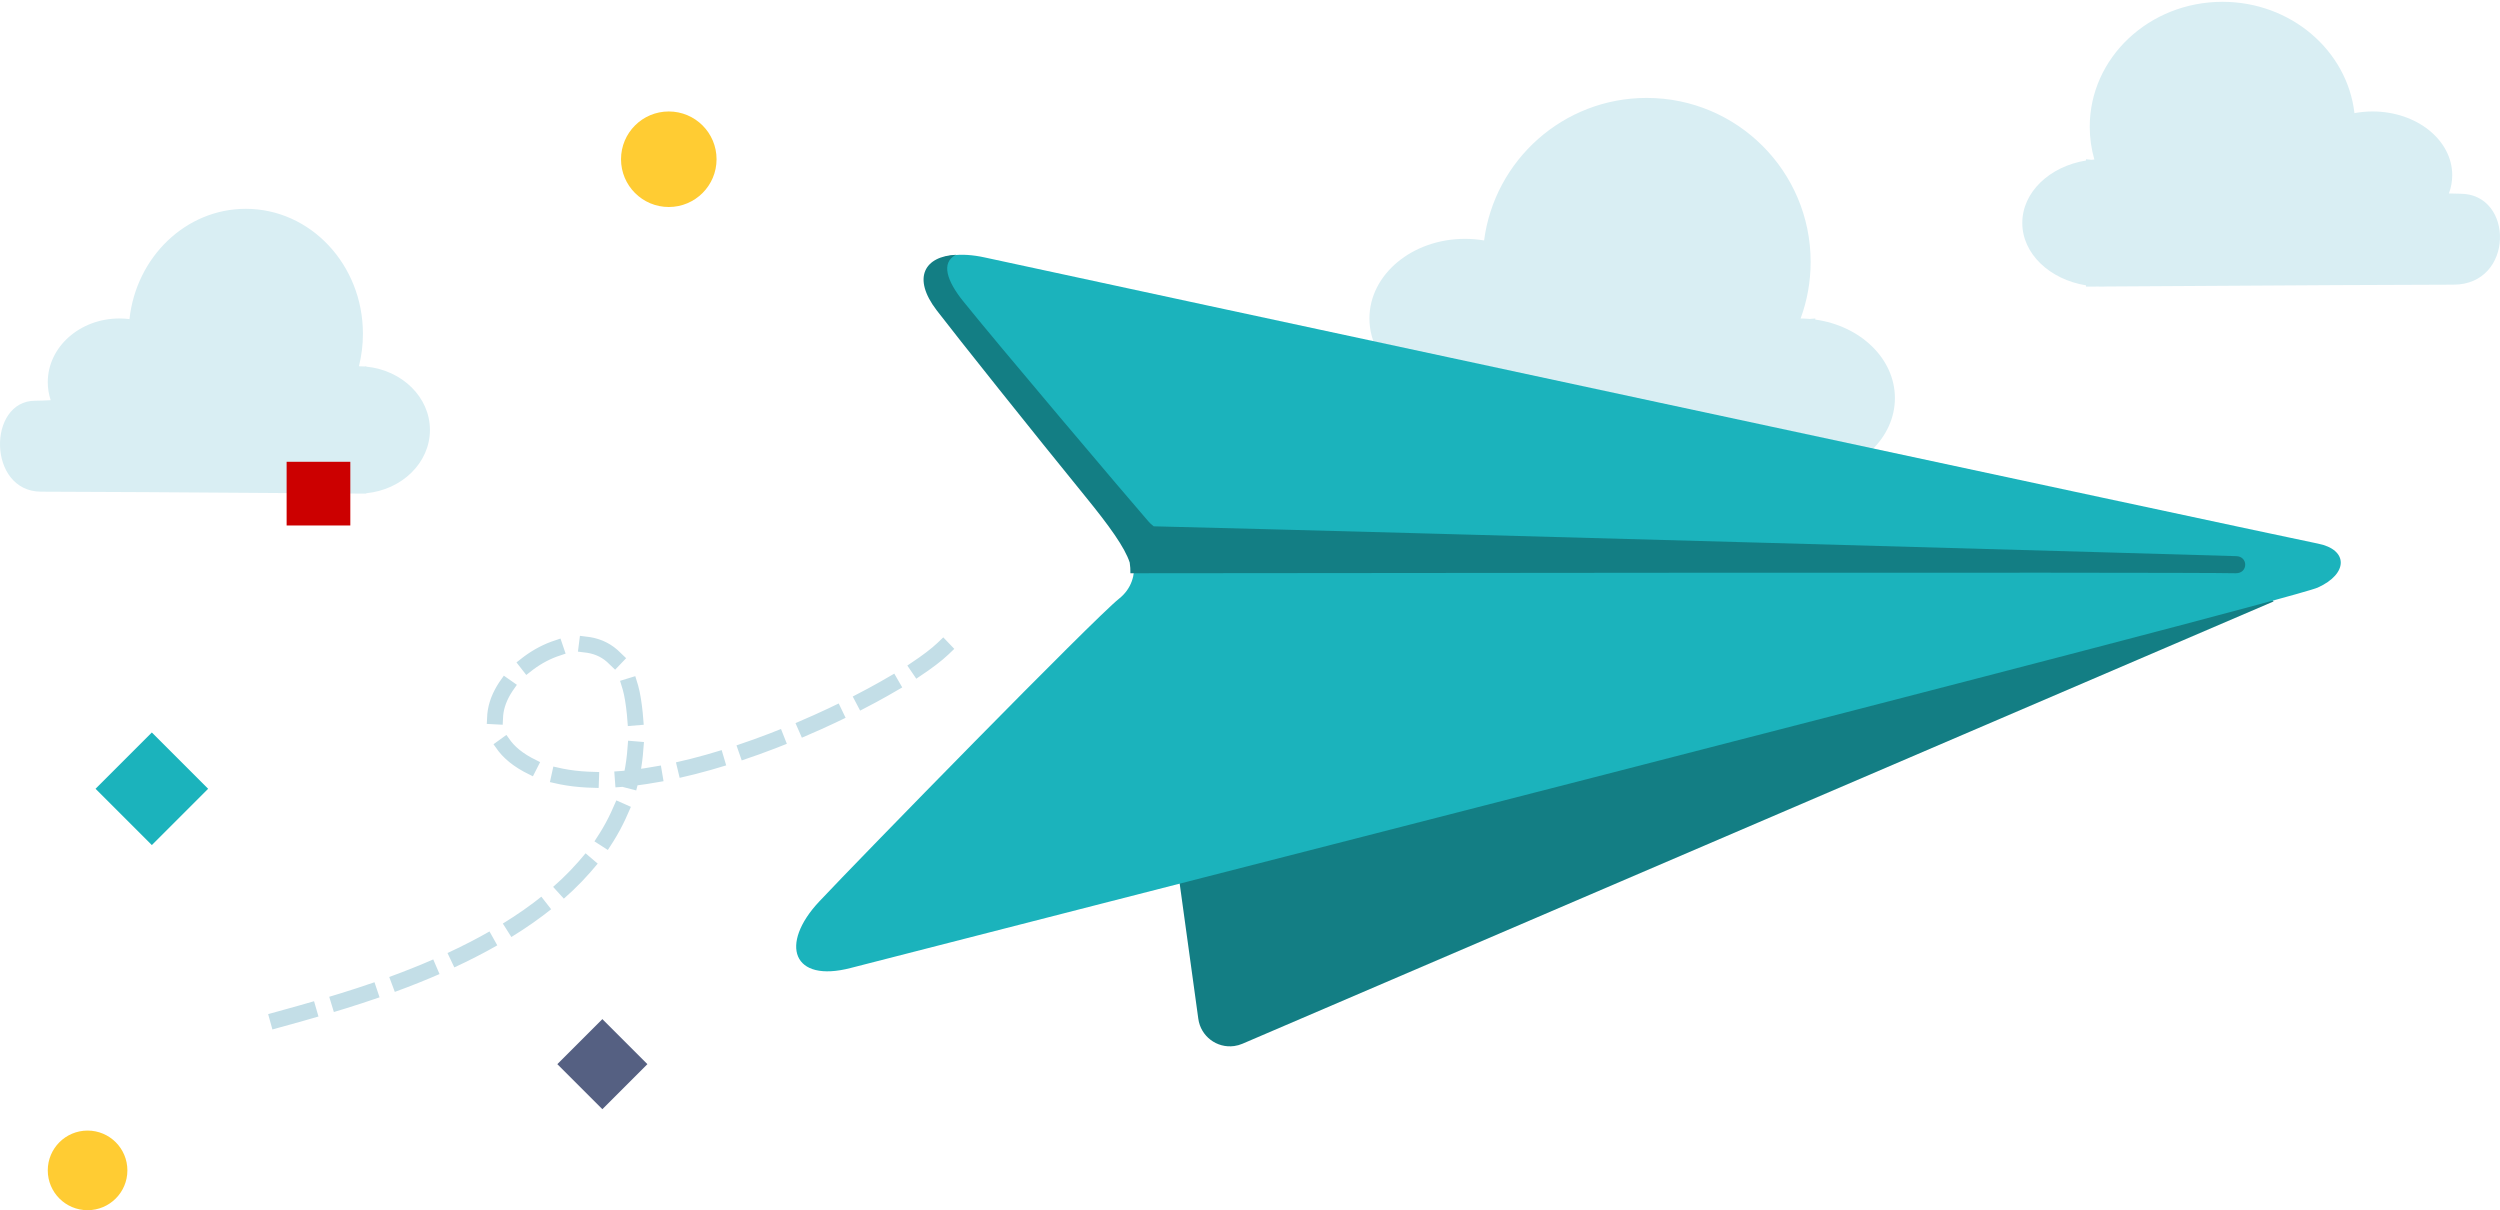 <?xml version="1.0" encoding="UTF-8"?>
<svg width="314px" height="152px" viewBox="0 0 314 152" version="1.1" xmlns="http://www.w3.org/2000/svg" xmlns:xlink="http://www.w3.org/1999/xlink">
    <!-- Generator: Sketch 64 (93537) - https://sketch.com -->
    <title>form-thanks-illu</title>
    <desc>Created with Sketch.</desc>
    <g id="pages-xlg" stroke="none" stroke-width="1" fill="none" fill-rule="evenodd">
        <g id="sticky-contact---download---xlg" transform="translate(-211, -562)">
            <g id="form-thanks-illu" transform="translate(211, 562.228)">
                <path d="M206.822,12.071 C218.196,12.071 227.417,21.291 227.417,32.666 C227.417,35.164 226.972,37.558 226.157,39.773 L226,39.772 C226.44,39.772 226.874,39.792 227.302,39.83 L228,39.772 L228,39.772 L227.999,39.91 C233.675,40.703 238,44.816 238,49.772 C238,54.727 233.675,58.841 227.999,59.634 L228,59.772 C227.482,59.769 226.967,59.767 226.455,59.764 C226.305,59.77 226.153,59.772 226,59.772 C225.793,59.772 225.586,59.767 225.381,59.759 C185.484,59.564 161.505,59.466 153.445,59.466 C141.092,59.466 141.092,45.188 152.064,45.188 C155.385,45.188 162.418,44.815 173.162,44.071 C172.417,42.769 172,41.311 172,39.772 C172,34.249 177.373,29.772 184,29.772 C184.823,29.772 185.626,29.841 186.402,29.972 C187.72,19.871 196.36,12.071 206.822,12.071 Z" id="Combined-Shape" fill="#D9EEF3" fill-rule="nonzero"></path>
                <path d="M279.144,3.62376795e-13 C287.738,3.62376795e-13 294.814,6.119 295.719,13.981 C296.451,13.844 297.215,13.772 298,13.772 C303.523,13.772 308,17.353 308,21.772 C308,22.571 307.853,23.343 307.581,24.071 C308.141,24.094 308.616,24.104 309.008,24.104 C315.8,24.104 315.8,35.527 308.153,35.527 C303.233,35.527 288.731,35.603 264.646,35.755 C264.432,35.766 264.217,35.772 264,35.772 C263.842,35.772 263.685,35.769 263.529,35.763 C263.024,35.765 262.514,35.769 262,35.772 L262,35.772 L262,35.612 C257.436,34.871 254,31.643 254,27.772 C254,23.901 257.436,20.673 262,19.932 L262,19.772 C262.222,19.796 262.443,19.82 262.663,19.843 C262.792,19.829 262.922,19.817 263.052,19.807 C262.674,18.496 262.472,17.116 262.472,15.691 C262.472,7.025 269.937,3.62376795e-13 279.144,3.62376795e-13 Z" id="Combined-Shape" fill="#D9EEF3" fill-rule="nonzero"></path>
                <path d="M30.873,26 C38.997,26 45.583,33.025 45.583,41.691 C45.583,43.103 45.408,44.471 45.081,45.773 L45,45.772 C45.257,45.772 45.511,45.781 45.763,45.8 L46,45.772 L46,45.772 L46.001,45.821 C50.5,46.263 54,49.654 54,53.772 C54,57.89 50.5,61.281 46.001,61.723 L46,61.772 L45.314,61.767 C45.21,61.77 45.105,61.772 45,61.772 C44.852,61.772 44.705,61.769 44.558,61.762 C22.714,61.605 9.585,61.527 5.172,61.527 C-1.592,61.527 -1.592,50.104 4.416,50.104 C4.914,50.104 5.564,50.082 6.367,50.037 C6.128,49.319 6,48.559 6,47.772 C6,43.353 10.03,39.772 15,39.772 C15.429,39.772 15.85,39.798 16.262,39.85 C17.116,32.052 23.332,26 30.873,26 Z" id="Combined-Shape" fill="#D9EEF3" fill-rule="nonzero"></path>
                <path d="M244.831,19.328 L150.599,112.024 C149.024,113.573 149.003,116.106 150.553,117.681 C150.672,117.802 150.799,117.916 150.933,118.021 L193.963,151.829 C195.7,153.194 198.215,152.892 199.58,151.155 C199.801,150.873 199.983,150.563 200.122,150.233 L254.695,20.304 L244.831,19.328 Z" id="Path-17" fill="#137E84" fill-rule="nonzero" transform="translate(202.05, 86.006) rotate(44) translate(-202.05, -86.006) "></path>
                <path d="M291.112,68.044 C287.26,67.298 129.888,33.482 123.706,32.113 C117.523,30.745 113.993,33.607 117.942,38.594 C121.89,43.582 138.749,63.784 140.564,65.914 C142.378,68.044 143.718,72.446 140.564,74.957 C137.41,77.467 107.914,107.649 102.89,113.008 C97.867,118.367 99.512,123.28 106.886,121.34 C114.261,119.4 287.26,75.304 291.112,73.571 C294.963,71.838 294.963,68.791 291.112,68.044 Z" id="Path-19" fill="#1BB3BC" fill-rule="nonzero"></path>
                <path d="M120.079,31.772 C118.083,32.776 119.032,35.172 120.917,37.531 C124.95,42.576 141.852,62.523 144.218,65.235 C144.368,65.406 144.584,65.638 144.903,65.878 C171.634,66.516 280.165,69.582 280.832,69.623 C282.389,69.623 282.389,71.772 280.832,71.772 C274.566,71.609 146.706,71.772 141.979,71.772 C141.989,71.333 141.958,70.884 141.894,70.437 C141.282,68.528 139.3,65.794 136.363,62.185 C129.746,54.054 120.21,42.092 117.653,38.754 C114.51,34.653 116.143,31.954 120.079,31.772 Z" id="Combined-Shape" fill="#137E84" fill-rule="nonzero"></path>
                <circle id="Oval" fill="#FFCC33" fill-rule="nonzero" cx="84" cy="19.772" r="6"></circle>
                <circle id="Oval-Copy" fill="#FFCC33" fill-rule="nonzero" cx="11" cy="146.772" r="5"></circle>
                <rect id="Rectangle" fill="#1BB3BC" fill-rule="nonzero" transform="translate(19.071, 98.843) rotate(45) translate(-19.071, -98.843) " x="14.071" y="93.843" width="10" height="10"></rect>
                <rect id="Rectangle-Copy-2" fill="#CC0000" fill-rule="nonzero" x="36" y="57.772" width="8" height="8"></rect>
                <rect id="Rectangle-Copy" fill="#556082" fill-rule="nonzero" transform="translate(75.657, 133.429) rotate(45) translate(-75.657, -133.429) " x="71.657" y="129.429" width="8" height="8"></rect>
                <path d="M121.41,80.393 C117.782,80.488 112.385,80.583 106.4,81.223 C90.355,82.94 70.09,88.581 68.408,108.687 C67.018,125.312 94.548,114.3 83.245,103.888 C71.943,93.476 36.757,101.019 29.083,105.403" id="Line-7" stroke="#C3DEE7" stroke-width="2" stroke-linecap="square" stroke-dasharray="4,4" transform="translate(75.247, 98.807) rotate(166) translate(-75.247, -98.807) "></path>
            </g>
        </g>
    </g>
</svg>